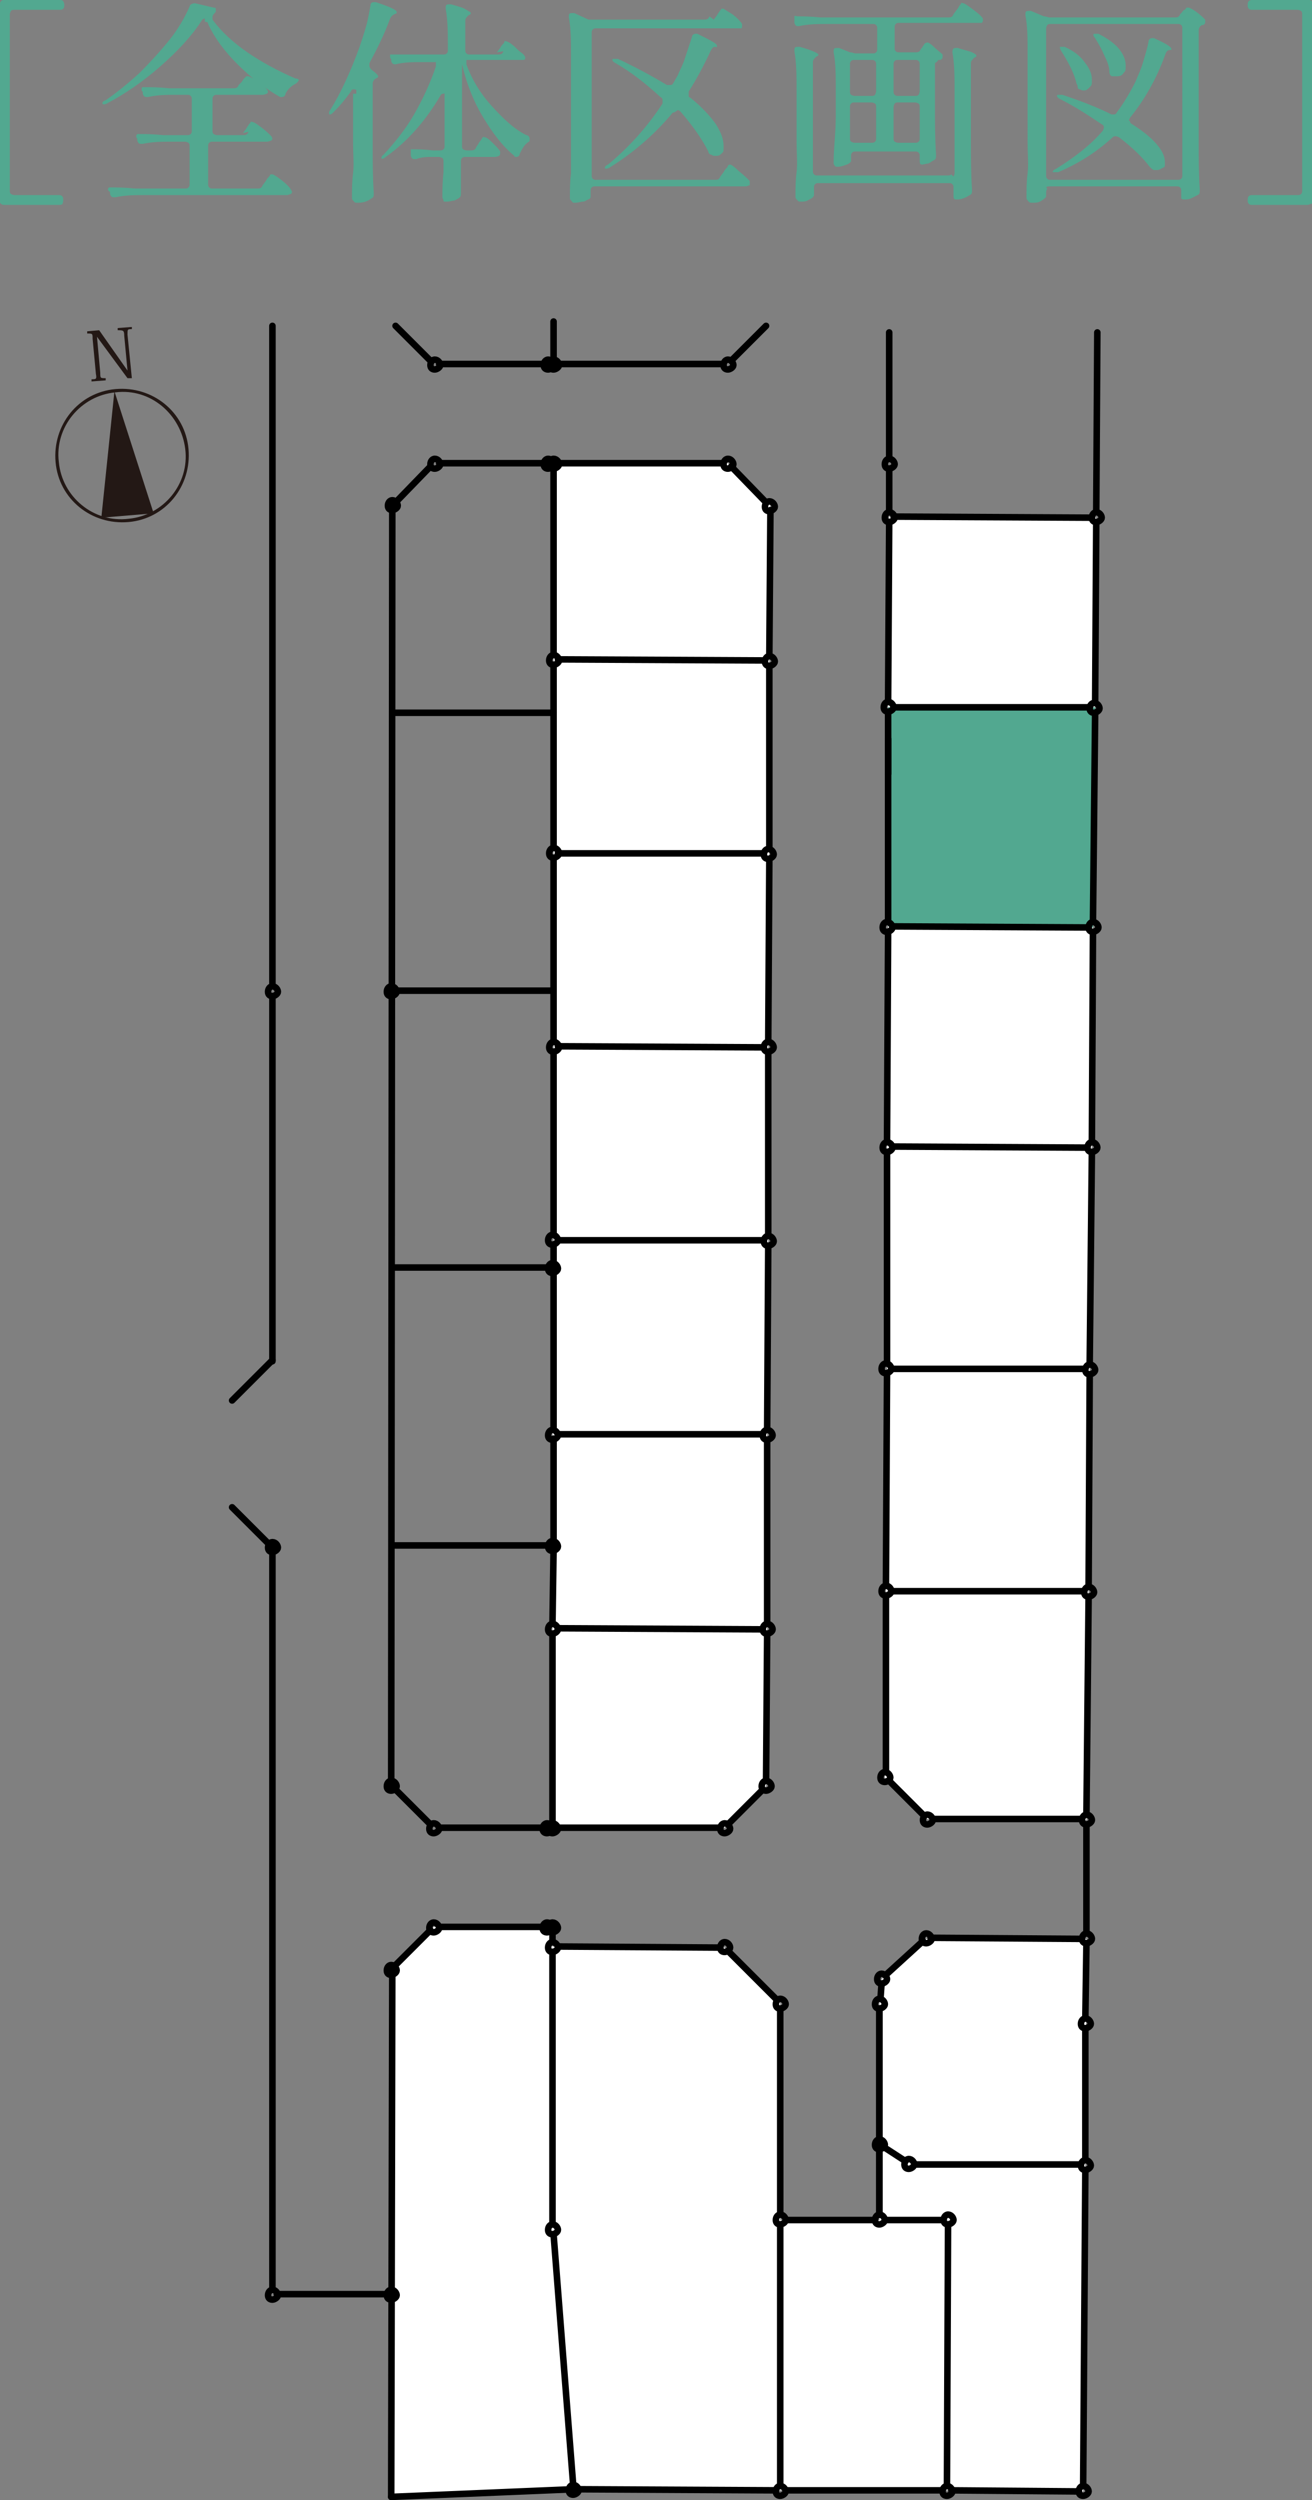 <?xml version="1.0" encoding="UTF-8"?>
<svg xmlns="http://www.w3.org/2000/svg" version="1.1" viewBox="0 0 120.4 229.4">
  <rect x="0" y="0" width="120.4" height="229.4" fill="#808080" stroke="none"/>
  <defs>
    <style>
      .cls-1 {
        fill: #231815;
      }

      .cls-2 {
        fill: #fff;
      }

      .cls-3 {
        fill: #52a890;
      }

      .cls-4 {
        fill: none;
        stroke: #000;
        stroke-linecap: round;
        stroke-linejoin: round;
        stroke-width: .6px;
      }
    </style>
  </defs>
  <!-- Generator: Adobe Illustrator 28.7.4, SVG Export Plug-In . SVG Version: 1.2.0 Build 166)  -->
  <g>
    <g id="_レイヤー_2">
      <g id="object">
        <path class="cls-3" d="M5.8,18.7c0,0-.2.1-.3.1H.4c-.1,0-.2,0-.3-.1C0,18.7,0,18.5,0,18.4V.4c0-.1,0-.2.1-.3C.2,0,.3,0,.4,0h5C5.6,0,5.7,0,5.8.1c0,0,.1.2.1.3h0c0,.2,0,.3-.1.4s-.2.1-.3.1H1.3c-.1,0-.2,0-.3.1,0,0-.1.2-.1.3v16.2c0,.1,0,.2.1.3,0,0,.2.1.3.1h4.1c.1,0,.2,0,.3.1s.1.2.1.3h0c0,.2,0,.3-.1.4Z"/>
        <path class="cls-3" d="M18.8,1.7c0,0-.2,0-.3.2-.9,1.4-2.2,2.8-3.8,4.2-1.6,1.4-3.2,2.5-4.9,3.4-.2.1-.4.1-.4,0h0c0-.1,0-.2.3-.3,1-.7,2-1.5,3.1-2.5,1-1,2-2.1,2.8-3.1s1.4-2.1,1.8-3c0-.2.3-.3.5-.3l1.7.4c.1,0,.2,0,.2.1s0,.1,0,.2,0,.1-.1.2c-.1.1-.2.2-.2.4s0,0,0,.2c.8,1.1,1.9,2.1,3.2,3,1.3.9,2.8,1.7,4.4,2.4.1,0,.2,0,.3.1s0,0,0,.1c0,0-.1.2-.3.3-.4.2-.7.5-.9.9,0,.2-.2.3-.3.3s-.1,0-.2,0c-1.4-.8-2.7-1.8-3.9-3-1.2-1.2-2.1-2.4-2.7-3.7,0-.2-.2-.2-.3-.2ZM22.3,12.2l.3-.4c0,0,.1-.2.2-.3,0-.1.2-.2.2-.3s.1,0,.2,0c.1,0,.4.2.8.5s.7.6.9.8c0,0,.1.2.1.2s0,.1-.1.2c-.1,0-.2.1-.4.1h-5c-.1,0-.2,0-.3.1s-.1.2-.1.3v3.5c0,.1,0,.2.1.3s.2.1.3.1h4.1c.2,0,.4,0,.5-.3l.3-.4c0,0,.1-.2.2-.3s.2-.2.2-.3c0,0,.1,0,.2,0,.1,0,.4.2.8.5s.8.7.9.9c0,0,.1.2.1.2s0,.1-.1.2c-.1,0-.2.1-.4.1h-13.1c-.8,0-1.7,0-2.6.2h-.1c-.2,0-.3,0-.4-.3v-.2c-.1,0-.2-.2-.2-.2s0-.1.1-.2c0,0,.2,0,.3,0,.4,0,1.1,0,2.1.1h4.6c.1,0,.2,0,.3-.1s.1-.2.1-.3v-3.5c0-.1,0-.2-.1-.3,0,0-.2-.1-.3-.1h-1.3c-.8,0-1.7,0-2.6.2h-.1c-.2,0-.3,0-.4-.3v-.2c-.1,0-.1-.2-.1-.2s0-.1.1-.2c0,0,.2,0,.3,0,.4,0,1.1,0,2.1.1h2.2c.1,0,.2,0,.3-.1s.1-.2.1-.3v-2.9c0-.1,0-.2-.1-.3s-.2-.1-.3-.1h-1.1c-.8,0-1.6,0-2.5.2h-.1c-.2,0-.3,0-.4-.3v-.2c-.1,0-.1-.1-.1-.2s0-.2.1-.2c0,0,.2,0,.3,0,.5,0,1.2,0,2.1.1h5.9c.2,0,.4,0,.5-.3l.3-.3c0,0,.1-.2.2-.3s.2-.2.2-.2.1,0,.2,0c.1,0,.4.2.8.4.4.3.7.6.9.8,0,0,.1.2.1.2s0,.1-.1.2c-.1,0-.2.1-.4.1h-4.2c-.1,0-.2,0-.3.1s-.1.2-.1.3v2.9c0,.1,0,.2.1.3,0,0,.2.1.3.1h2.4c.2,0,.4,0,.5-.3Z"/>
        <path class="cls-3" d="M32.7,8.6c0-.1,0-.2,0-.3,0,0,0-.1-.2-.1s-.2,0-.3.2c-.5.7-1,1.3-1.6,1.9-.1.1-.2.2-.3.2s-.1,0-.1-.1,0-.2.1-.3c1-1.6,1.9-3.6,2.7-5.8.2-.6.4-1.2.6-1.9s.3-1.4.4-1.9c0-.2.1-.3.3-.3s0,0,.2,0c1.2.4,1.9.7,1.9.9s0,.1-.2.2h0c-.2.1-.3.2-.4.4-.5,1.4-1.2,2.8-1.9,4.1,0,.1,0,.2,0,.2,0,.1,0,.2.2.4.4.3.6.5.6.6s0,.1-.2.2c-.2.1-.3.3-.3.5v5.6c0,1.4,0,2.9.1,4.4h0c0,.3,0,.4-.2.5-.4.3-.8.4-1.2.4s-.3,0-.4-.1-.2-.2-.2-.3c0-.8,0-1.5.1-2.3s0-1.7,0-2.9c0,0,0-4.4,0-4.4ZM45.6,4.8l.3-.4c0,0,.1-.2.2-.3s.2-.2.2-.3.1,0,.2,0c0,0,.3.1.5.3.3.2.5.5.8.7s.4.4.4.5c0,.1,0,.2-.2.2,0,0-.2,0-.3,0h-4.6c-.1,0-.2,0-.3,0,0,0,0,.1,0,.2s0,0,0,.2c.5,1.4,1.3,2.7,2.3,3.8s2,2.1,3.2,2.7c.2,0,.3.2.3.3s0,.1,0,.2-.1.1-.2.2c-.3.2-.5.6-.7,1,0,.2-.2.3-.3.3s-.2,0-.2-.1c-1.1-.9-2-2.1-2.9-3.6s-1.5-3.1-1.9-4.8c0,0,0-.2,0-.2,0,0,0-.1,0-.1h0v7.8c0,.1,0,.2.1.3,0,0,.2.1.3.1h.4c.2,0,.4,0,.5-.3l.2-.3c0,0,.1-.2.2-.3s.1-.2.2-.3.1,0,.2,0c.1,0,.3.1.7.5.3.3.6.6.7.8,0,0,0,.2,0,.2s0,.1-.1.2c0,0-.2.1-.4.1h-2.7c-.1,0-.2,0-.3.1s-.1.2-.1.3v1.7c0,.3,0,.6,0,1.1h0c0,.3,0,.4-.1.5-.1.1-.3.2-.5.3-.2,0-.4.1-.7.1s-.3,0-.3-.1-.1-.2-.1-.3c0-.6,0-1.4.1-2.3v-1c0-.1,0-.2-.1-.3,0,0-.2-.1-.3-.1h-.6c-.5,0-1,0-1.5.2h-.1c-.2,0-.3,0-.4-.3h0c0-.2,0-.3,0-.4s0-.1,0-.2c0,0,.2,0,.3,0,.4,0,.9,0,1.7.1h.7c.1,0,.2,0,.3-.1s.1-.2.1-.3v-4.5c0-.1,0-.2,0-.3s0,0-.1,0c-.1,0-.2,0-.3.2-1.3,2.2-2.9,4.1-5,5.6-.2.2-.4.2-.4.1,0,0,0,0,0,0,0,0,0-.2.2-.3,1-1.1,2-2.3,2.8-3.7.8-1.4,1.5-2.9,2-4.4,0,0,0-.1,0-.2,0,0,0-.2,0-.2,0,0-.2,0-.3,0h-1c-.8,0-1.6,0-2.4.2h0c-.2,0-.3,0-.4-.3v-.2c-.1,0-.1-.2-.1-.2s0-.2,0-.2.2,0,.3,0c.5,0,1.2,0,2.1,0h2.5c.1,0,.2,0,.3-.1s.1-.2.1-.3v-.2c0-1.3,0-2.5-.2-3.6h0c0-.3,0-.4.3-.4s.1,0,.2,0c.7.2,1.1.3,1.4.5s.4.2.4.3,0,.1-.2.2h0c-.2.2-.3.3-.3.5v2.7c0,.1,0,.2.1.3s.2.1.3.1h2.6c.2,0,.4,0,.5-.3Z"/>
        <path class="cls-3" d="M65.5,1.8l.3-.4c0,0,.1-.2.2-.3,0-.1.2-.2.2-.3,0,0,.1,0,.2,0,0,0,.3.2.8.5.4.3.7.6.9.9,0,0,0,.2,0,.2s0,.2-.1.2c-.1,0-.2,0-.4,0h-12.9c-.1,0-.2,0-.3.1s-.1.2-.1.3v13.1c0,.1,0,.2.1.3s.2.1.3.1h10.9c.2,0,.4,0,.5-.3l.3-.4c0,0,.1-.2.2-.3s.2-.2.2-.3c0,0,.1-.1.2-.1.1,0,.4.2.8.6.5.4.8.7,1,.9,0,0,0,.2,0,.2s0,.1,0,.2c-.1,0-.2.1-.4.1h-13.8c-.1,0-.2,0-.3.1s-.1.2-.1.3v.6s0,.1-.2.2c-.1,0-.3.2-.5.2s-.4.1-.7.1-.2,0-.3-.1-.2-.2-.2-.3c0-.8,0-1.5.1-2.3,0-.7,0-1.7,0-2.9v-7.9c0-1.3,0-2.5-.2-3.5h0c0-.3,0-.4.3-.4s.2,0,.2,0l1.3.6c.2,0,.3,0,.5,0h10.1c.2,0,.4,0,.5-.3ZM61.9,10.3c0,0-.2,0-.3.2-1.7,2-3.6,3.6-5.7,4.9-.2.1-.4.1-.4,0,0,0,0,0,0,0,0,0,0-.2.3-.3,1.8-1.5,3.5-3.3,5-5.6,0-.1,0-.2,0-.3,0-.1,0-.2-.2-.3-1.3-1.2-2.7-2.3-4.1-3.1-.2-.1-.3-.2-.3-.3s0-.1.2-.1.2,0,.3,0c1.5.7,3,1.5,4.5,2.4,0,0,.2,0,.3,0,.1,0,.2,0,.3-.2l.4-.7c.2-.5.5-1,.7-1.7.2-.6.4-1.2.6-1.8,0-.2.2-.3.3-.3s.2,0,.2,0c1.2.6,1.8.9,1.8,1.1s0,.1-.2.1h0c-.2,0-.3.2-.4.4-.6,1.3-1.3,2.6-2,3.7,0,0,0,.1,0,.3s0,.2.2.3c1.1.9,1.8,1.7,2.3,2.4.5.8.7,1.4.7,2s0,.5-.2.7-.3.2-.5.2-.3,0-.4-.1c-.2,0-.3-.2-.3-.3-.5-1-1.3-2.2-2.5-3.6-.1-.1-.2-.2-.3-.2Z"/>
        <path class="cls-3" d="M84.4,4.6l.2-.2c0,0,.1-.2.2-.3,0-.1.2-.2.3-.2s.3.1.6.4.6.5.8.7c0,0,0,.1,0,.2s0,.2-.2.3h-.2c-.1.2-.2.2-.3.3,0,0,0,.2,0,.3v3.7c0,1.4,0,2.9.1,4.4h0c0,.3,0,.4-.2.5-.2.1-.3.2-.5.3-.2,0-.4.1-.6.1h0c-.2,0-.2-.2-.2-.4,0-.1,0-.2,0-.2v-.2s0,0,0,0c0-.1,0-.2-.1-.3s-.2-.1-.3-.1h-5.5c-.1,0-.2,0-.3.1s-.1.2-.1.3v.5c0,0-.1.2-.4.3s-.5.2-.8.2-.2,0-.3-.1-.1-.2-.1-.3c0-1.3.2-2.7.2-4.3v-2.3c0-1.3,0-2.5-.2-3.5h0c0-.3,0-.4.3-.4s.2,0,.2,0l1,.4c.2,0,.4.1.5.1h1.6c.1,0,.2,0,.3-.1s.1-.2.1-.3v-1.9c0-.1,0-.2-.1-.3s-.2-.1-.3-.1h-4.2c-.8,0-1.7,0-2.6.2h0c-.2,0-.3,0-.4-.3h0c0-.2,0-.3,0-.4s0-.1,0-.2.2,0,.3,0c.4,0,1.1,0,2.1.1h11.7c.2,0,.4,0,.5-.3l.3-.4c0,0,.1-.1.2-.3s.2-.2.2-.3.1,0,.2,0c.1,0,.4.2.8.5s.8.6,1,.9c0,0,0,.2,0,.2s0,.1-.1.2c-.1,0-.2,0-.4,0h-7.2c-.1,0-.2,0-.3.1s-.1.2-.1.3v1.9c0,.1,0,.2.1.3s.2.1.3.1h1.5c.2,0,.4,0,.5-.3ZM87.5,16.2c0,0,.1-.2.1-.3v-7.5c0-1.3,0-2.5-.2-3.6h0c0-.3.1-.4.3-.4s.1,0,.2,0c.6.2,1.1.3,1.3.4.2.1.4.2.4.3s0,.1-.2.2h0c-.2.2-.3.3-.3.5v7.2c0,1.4,0,2.9.1,4.4h0c0,.3,0,.4-.2.5-.2.1-.3.2-.6.3s-.4.1-.6.1,0,0-.1,0c-.2,0-.2-.2-.2-.4,0-.1,0-.2,0-.2v-.4s0-.1,0-.1c0-.1,0-.2-.1-.3s-.2-.1-.3-.1h-12c-.1,0-.2,0-.3.1s-.1.2-.1.3c0,.1,0,.2,0,.4v.2c0,.1,0,.2-.1.3-.1.1-.3.2-.5.3s-.4.1-.6.1-.2,0-.3-.1-.2-.2-.2-.3c0-.8,0-1.5.1-2.3s0-1.7,0-2.9v-4.6c0-1.3,0-2.5-.2-3.6h0c0-.3,0-.4.3-.4s0,0,.2,0c1.1.3,1.7.6,1.7.7s0,.1-.2.2h0c-.2.2-.3.3-.3.5v10c0,.1,0,.2.1.3s.2.1.3.1h12c.1,0,.2,0,.3-.1ZM80.3,8.7c0,0,.1-.2.1-.3v-2.5c0-.1,0-.2-.1-.3s-.2-.1-.3-.1h-1.6c-.1,0-.2,0-.3.1s-.1.2-.1.3v2.5c0,.1,0,.2.1.3,0,0,.2.1.3.1h1.6c.1,0,.2,0,.3-.1ZM80.3,9.5c0,0-.2-.1-.3-.1h-1.6c-.1,0-.2,0-.3.1s-.1.2-.1.3v2.9c0,.1,0,.2.1.3,0,0,.2.1.3.1h1.6c.1,0,.2,0,.3-.1s.1-.2.1-.3v-2.9c0-.1,0-.2-.1-.3ZM84.3,8.7c0,0,.1-.2.1-.3v-2.5c0-.1,0-.2-.1-.3s-.2-.1-.3-.1h-1.6c-.1,0-.2,0-.3.1s-.1.2-.1.3v2.5c0,.1,0,.2.1.3s.2.1.3.1h1.6c.1,0,.2,0,.3-.1ZM82.1,9.5c0,0-.1.2-.1.3v2.9c0,.1,0,.2.1.3,0,0,.2.1.3.1h1.6c.1,0,.2,0,.3-.1s.1-.2.1-.3v-2.9c0-.1,0-.2-.1-.3,0,0-.2-.1-.3-.1h-1.6c-.1,0-.2,0-.3.1Z"/>
        <path class="cls-3" d="M96.1,17.3c0,0-.1.2-.1.3v.4c0,.1-.1.2-.4.4s-.5.2-.8.2-.3,0-.4-.1c0,0-.2-.2-.2-.3,0-.8,0-1.5.1-2.3s0-1.7,0-2.9V4.9c0-1.3,0-2.5-.2-3.5h0c0-.3,0-.4.3-.4s.2,0,.2,0l1.2.5c.2,0,.4.1.5.1h11.5c.2,0,.4,0,.5-.3l.2-.2s0-.1.2-.2.1-.2.2-.2.1,0,.2,0c0,0,.3.1.7.4s.6.5.8.7c0,0,0,.1,0,.2s0,.2-.2.3c0,0,0,0-.1,0s0,0,0,0c-.2.1-.3.3-.3.5v10.2c0,1.4,0,2.9.1,4.4h0c0,.3,0,.4-.2.5-.2.1-.4.2-.6.3s-.4.1-.6.1-.2,0-.3-.1c0,0,0-.1,0-.2s0-.1,0-.3v-.2s0,0,0,0c0-.1,0-.2-.1-.3s-.2-.1-.3-.1h-11.7c-.1,0-.2,0-.3.1h0ZM96.1,2.3c0,0-.1.2-.1.3v13.5c0,.1,0,.2.1.3s.2.1.3.1h11.7c.1,0,.2,0,.3-.1s.1-.2.1-.3V2.6c0-.1,0-.2-.1-.3s-.2-.1-.3-.1h-11.7c-.1,0-.2,0-.3.1ZM103.7,11.1c0,.1,0,.2.2.3,1.1.7,1.8,1.3,2.3,1.9.5.6.7,1.1.7,1.6s0,.4-.2.5-.3.2-.5.2-.2,0-.3,0c-.1,0-.3-.2-.4-.3-.6-.8-1.5-1.7-2.8-2.7,0,0-.2-.1-.3-.1s-.2,0-.3.1c-1.4,1.3-3.1,2.4-5,3.2-.1,0-.2,0-.3,0s-.1,0-.2,0c0,0,0,0,0,0,0,0,0-.2.3-.3,1.6-1,3.1-2.1,4.3-3.5,0,0,.1-.2.1-.3s0-.2-.2-.3c-1.2-.8-2.4-1.6-3.8-2.3-.2-.1-.3-.2-.3-.3s0-.1.2-.1.2,0,.3,0c1.8.6,3.3,1.2,4.5,1.8,0,0,.2,0,.2,0,.1,0,.2,0,.3-.2.6-.8,1.2-1.8,1.7-2.8.2-.5.5-1.1.7-1.8s.4-1.3.5-1.9c0-.2.2-.3.3-.3s.2,0,.2,0c1.1.5,1.6.8,1.6,1s0,0-.2.1h0c-.2,0-.3.2-.4.5-.8,2.2-1.9,4.1-3.2,5.7,0,0-.1.2-.1.3ZM97.4,4.3s0,0,0,0,.2,0,.3,0c.9.4,1.5.9,1.9,1.5.4.5.6,1,.6,1.5s0,.5-.2.7-.3.3-.5.3-.2,0-.4-.1c0,0-.2,0-.2-.2,0,0,0-.2-.1-.3-.2-.9-.7-1.9-1.4-3-.1-.2-.2-.4-.1-.4ZM100.5,3.1s0,0,0,0,.2,0,.3,0c.8.4,1.5.9,1.9,1.4.4.5.6,1,.6,1.5s0,.5-.2.7c-.1.2-.3.3-.6.3s-.2,0-.4,0c-.2,0-.3-.2-.3-.5,0-.4-.2-.9-.5-1.5-.2-.5-.5-1-.8-1.5-.2-.2-.2-.4-.1-.4Z"/>
        <path class="cls-3" d="M120.3,18.7c0,0-.2.1-.3.1h-5.1c-.1,0-.2,0-.3-.1s-.1-.2-.1-.3h0c0-.2,0-.3.1-.4s.2-.1.3-.1h4.2c.1,0,.2,0,.3-.1s.1-.2.1-.3V1.3c0-.1,0-.2-.1-.3,0,0-.2-.1-.3-.1h-4.2c-.1,0-.2,0-.3-.1s-.1-.2-.1-.3h0c0-.2,0-.3.1-.4C114.7,0,114.8,0,115,0h5.1c.1,0,.2,0,.3.1,0,0,.1.2.1.3v18c0,.1,0,.2-.1.3Z"/>
        <polygon class="cls-2" points="81.6 47.4 100.6 47.5 100.5 64.9 81.5 64.9 81.6 47.4"/>
        <polygon class="cls-3" points="81.5 64.9 100.5 64.9 100.3 85.1 81.5 85 81.5 64.9"/>
        <polygon class="cls-2" points="81.5 85 100.3 85.1 100.2 105.3 81.4 105.2 81.5 85"/>
        <polygon class="cls-2" points="81.4 105.2 100.2 105.3 100 125.6 81.4 125.6 81.4 105.2"/>
        <polygon class="cls-2" points="81.4 125.6 100 125.6 99.9 146 81.3 146 81.4 125.6"/>
        <polygon class="cls-2" points="81.3 146 99.9 146 99.7 167 85.1 166.9 81.2 163.1 81.3 146"/>
        <polygon class="cls-2" points="80.7 203.7 87 203.7 86.9 228.5 71.6 228.5 71.6 203.7 80.7 203.7"/>
        <polygon class="cls-2" points="85 177.9 99.7 177.9 99.6 198.6 83.4 198.6 80.7 196.8 80.7 183.8 80.9 181.6 85 177.9"/>
        <polygon class="cls-2" points="83.4 198.6 99.6 198.6 99.4 228.6 86.9 228.5 87 203.7 80.7 203.7 80.7 196.8 83.4 198.6"/>
        <polygon class="cls-2" points="50.8 60.6 70.6 60.6 70.6 78.3 50.8 78.3 50.8 60.6"/>
        <polygon class="cls-2" points="50.8 42.5 66.8 42.5 70.7 46.4 70.6 60.6 50.8 60.6 50.8 42.5"/>
        <polygon class="cls-2" points="50.8 78.3 70.6 78.3 70.5 96.1 50.8 96 50.8 78.3"/>
        <polygon class="cls-2" points="50.8 96 70.5 96.1 70.5 113.8 50.8 113.8 50.8 96"/>
        <polygon class="cls-2" points="50.8 113.8 70.5 113.8 70.4 131.6 50.7 131.6 50.8 113.8"/>
        <polygon class="cls-2" points="50.7 131.6 70.4 131.6 70.4 149.5 50.7 149.4 50.7 131.6"/>
        <polygon class="cls-2" points="50.7 149.4 70.4 149.5 70.3 163.9 66.5 167.7 50.7 167.7 50.7 149.4"/>
        <polygon class="cls-2" points="36 180.7 39.8 176.8 50.7 176.9 50.7 178.6 66.5 178.7 71.6 183.8 71.6 228.5 52.6 228.4 35.9 229.1 36 180.7"/>
        <line class="cls-4" x1="50.8" y1="90.9" x2="36" y2="90.9"/>
        <line class="cls-4" x1="50.8" y1="141.8" x2="36" y2="141.8"/>
        <line class="cls-4" x1="52.6" y1="228.4" x2="35.9" y2="229.1"/>
        <line class="cls-4" x1="36" y1="46.4" x2="35.9" y2="163.8"/>
        <line class="cls-4" x1="35.9" y1="229.1" x2="36" y2="180.7"/>
        <line class="cls-4" x1="81.5" y1="71" x2="81.5" y2="67.8"/>
        <line class="cls-4" x1="36.3" y1="46.1" x2="39.5" y2="42.8"/>
        <line class="cls-4" x1="39.5" y1="33.1" x2="36.3" y2="29.9"/>
        <line class="cls-4" x1="49.9" y1="42.5" x2="40.3" y2="42.5"/>
        <line class="cls-4" x1="49.9" y1="33.4" x2="40.3" y2="33.4"/>
        <line class="cls-4" x1="35.5" y1="210.5" x2="25.4" y2="210.5"/>
        <line class="cls-4" x1="25" y1="124.9" x2="25" y2="91.4"/>
        <line class="cls-4" x1="25" y1="210.1" x2="25" y2="141.9"/>
        <line class="cls-4" x1="25" y1="90.4" x2="25" y2="29.9"/>
        <line class="cls-4" x1="49.8" y1="176.8" x2="40.3" y2="176.8"/>
        <line class="cls-4" x1="39.5" y1="177.1" x2="36.2" y2="180.4"/>
        <line class="cls-4" x1="36.3" y1="164.2" x2="39.5" y2="167.4"/>
        <line class="cls-4" x1="40.3" y1="167.7" x2="49.8" y2="167.7"/>
        <path class="cls-4" d="M39.9,33c-.2,0-.4.2-.4.5s.2.4.4.4.5-.2.5-.4-.2-.5-.5-.5"/>
        <path class="cls-4" d="M39.9,42.1c-.2,0-.4.2-.4.5s.2.4.4.4.5-.2.5-.4-.2-.5-.5-.5"/>
        <path class="cls-4" d="M39.8,167.3c-.2,0-.4.2-.4.5s.2.4.4.4.5-.2.5-.4-.2-.5-.5-.5"/>
        <path class="cls-4" d="M35.9,163.4c-.2,0-.4.2-.4.5s.2.4.4.4.5-.2.5-.4-.2-.5-.5-.5"/>
        <path class="cls-4" d="M39.8,176.4c-.2,0-.4.2-.4.5s.2.4.4.4.5-.2.5-.4-.2-.5-.5-.5"/>
        <path class="cls-4" d="M35.9,180.3c-.2,0-.4.2-.4.5s.2.4.4.4.5-.2.5-.4-.2-.5-.5-.5"/>
        <path class="cls-4" d="M35.9,210.1c-.2,0-.4.2-.4.5s.2.4.4.4.5-.2.5-.4-.2-.5-.5-.5"/>
        <path class="cls-4" d="M25,210.1c-.2,0-.4.2-.4.5s.2.4.4.4.5-.2.5-.4-.2-.5-.5-.5"/>
        <path class="cls-4" d="M25,141.5c-.2,0-.4.2-.4.5s.2.4.4.4.5-.2.5-.4-.2-.5-.5-.5"/>
        <path class="cls-4" d="M35.9,90.5c-.2,0-.4.2-.4.5s.2.4.4.4.5-.2.5-.4-.2-.5-.5-.5"/>
        <path class="cls-4" d="M36,45.9c-.2,0-.4.2-.4.5s.2.4.4.4.5-.2.5-.4-.2-.5-.5-.5"/>
        <path class="cls-4" d="M25,90.5c-.2,0-.4.2-.4.5s.2.4.4.4.5-.2.5-.4-.2-.5-.5-.5"/>
        <path class="cls-4" d="M70.6,60.2c-.2,0-.4.2-.4.5s.2.4.4.4.5-.2.5-.4-.2-.5-.5-.5"/>
        <path class="cls-4" d="M50.8,60.1c-.2,0-.4.2-.4.5s.2.4.4.4.5-.2.5-.4-.2-.5-.5-.5"/>
        <path class="cls-4" d="M70.5,77.9c-.2,0-.4.2-.4.5s.2.4.4.4.5-.2.5-.4-.2-.5-.5-.5"/>
        <path class="cls-4" d="M50.8,77.8c-.2,0-.4.2-.4.5s.2.4.4.4.5-.2.5-.4-.2-.5-.5-.5"/>
        <path class="cls-4" d="M70.5,95.6c-.2,0-.4.2-.4.5s.2.4.4.4.5-.2.5-.4-.2-.5-.5-.5"/>
        <path class="cls-4" d="M50.8,95.6c-.2,0-.4.2-.4.5s.2.4.4.4.5-.2.5-.4-.2-.5-.5-.5"/>
        <path class="cls-4" d="M70.5,113.4c-.2,0-.4.2-.4.5s.2.4.4.4.5-.2.5-.4-.2-.5-.5-.5"/>
        <path class="cls-4" d="M50.7,113.3c-.2,0-.4.2-.4.5s.2.4.4.4.5-.2.5-.4-.2-.5-.5-.5"/>
        <path class="cls-4" d="M50.7,115.9c-.2,0-.4.2-.4.5s.2.4.4.4.5-.2.5-.4-.2-.5-.5-.5"/>
        <path class="cls-4" d="M70.4,131.2c-.2,0-.4.2-.4.5s.2.4.4.4.5-.2.5-.4-.2-.5-.5-.5"/>
        <path class="cls-4" d="M50.7,131.2c-.2,0-.4.2-.4.5s.2.4.4.4.5-.2.5-.4-.2-.5-.5-.5"/>
        <path class="cls-4" d="M50.7,141.4c-.2,0-.4.2-.4.5s.2.4.4.4.5-.2.5-.4-.2-.5-.5-.5"/>
        <path class="cls-4" d="M50.7,149c-.2,0-.4.2-.4.5s.2.4.4.4.5-.2.5-.4-.2-.5-.5-.5"/>
        <path class="cls-4" d="M70.4,149c-.2,0-.4.2-.4.5s.2.4.4.4.5-.2.5-.4-.2-.5-.5-.5"/>
        <path class="cls-4" d="M99.4,228.1c-.2,0-.4.2-.4.5s.2.4.4.4.5-.2.5-.4-.2-.5-.5-.5"/>
        <path class="cls-4" d="M87,203.2c-.2,0-.4.2-.4.5s.2.4.4.4.5-.2.5-.4-.2-.5-.5-.5"/>
        <path class="cls-4" d="M86.9,228.1c-.2,0-.4.2-.4.5s.2.4.4.4.5-.2.5-.4-.2-.5-.5-.5"/>
        <path class="cls-4" d="M50.7,204.1c-.2,0-.4.2-.4.5s.2.4.4.4.5-.2.5-.4-.2-.5-.5-.5"/>
        <path class="cls-4" d="M52.6,228c-.2,0-.4.2-.4.5s.2.4.4.4.5-.2.5-.4-.2-.5-.5-.5"/>
        <path class="cls-4" d="M71.6,228.1c-.2,0-.4.2-.4.5s.2.4.4.4.5-.2.5-.4-.2-.5-.5-.5"/>
        <path class="cls-4" d="M70.3,163.4c-.2,0-.4.2-.4.5s.2.4.4.4.5-.2.5-.4-.2-.5-.5-.5"/>
        <path class="cls-4" d="M66.5,167.3c-.2,0-.4.2-.4.5s.2.4.4.4.5-.2.5-.4-.2-.5-.5-.5"/>
        <path class="cls-4" d="M50.7,178.2c-.2,0-.4.2-.4.5s.2.4.4.4.5-.2.5-.4-.2-.5-.5-.5"/>
        <path class="cls-4" d="M81.6,42.1c-.2,0-.4.2-.4.5s.2.4.4.4.5-.2.5-.4-.2-.5-.5-.5"/>
        <path class="cls-4" d="M66.8,33c-.2,0-.4.2-.4.5s.2.4.4.4.5-.2.5-.4-.2-.5-.5-.5"/>
        <path class="cls-4" d="M66.8,42.1c-.2,0-.4.2-.4.5s.2.4.4.4.5-.2.5-.4-.2-.5-.5-.5"/>
        <path class="cls-4" d="M70.6,46c-.2,0-.4.2-.4.5s.2.4.4.4.5-.2.5-.4-.2-.5-.5-.5"/>
        <path class="cls-4" d="M66.5,178.2c-.2,0-.4.2-.4.5s.2.4.4.4.5-.2.5-.4-.2-.5-.5-.5"/>
        <path class="cls-4" d="M71.6,183.4c-.2,0-.4.2-.4.5s.2.4.4.4.5-.2.5-.4-.2-.5-.5-.5"/>
        <path class="cls-4" d="M71.6,203.2c-.2,0-.4.2-.4.5s.2.4.4.4.5-.2.5-.4-.2-.5-.5-.5"/>
        <path class="cls-4" d="M80.7,203.2c-.2,0-.4.2-.4.5s.2.4.4.4.5-.2.5-.4-.2-.5-.5-.5"/>
        <path class="cls-4" d="M100.6,47c-.2,0-.4.2-.4.5s.2.4.4.4.5-.2.5-.4-.2-.5-.5-.5"/>
        <path class="cls-4" d="M81.6,47c-.2,0-.4.2-.4.5s.2.4.4.4.5-.2.5-.4-.2-.5-.5-.5"/>
        <path class="cls-4" d="M100.4,64.5c-.2,0-.4.2-.4.5s.2.4.4.4.5-.2.5-.4-.2-.5-.5-.5"/>
        <path class="cls-4" d="M81.5,64.4c-.2,0-.4.2-.4.5s.2.4.4.4.5-.2.5-.4-.2-.5-.5-.5"/>
        <path class="cls-4" d="M100.3,84.6c-.2,0-.4.2-.4.5s.2.4.4.4.5-.2.5-.4-.2-.5-.5-.5"/>
        <path class="cls-4" d="M81.4,84.6c-.2,0-.4.2-.4.5s.2.4.4.4.5-.2.5-.4-.2-.5-.5-.5"/>
        <path class="cls-4" d="M100.2,104.8c-.2,0-.4.2-.4.5s.2.4.4.4.5-.2.5-.4-.2-.5-.5-.5"/>
        <path class="cls-4" d="M81.4,104.8c-.2,0-.4.2-.4.5s.2.4.4.4.5-.2.5-.4-.2-.5-.5-.5"/>
        <path class="cls-4" d="M100,125.2c-.2,0-.4.2-.4.5s.2.4.4.4.5-.2.5-.4-.2-.5-.5-.5"/>
        <path class="cls-4" d="M81.3,125.1c-.2,0-.4.2-.4.5s.2.4.4.4.5-.2.5-.4-.2-.5-.5-.5"/>
        <path class="cls-4" d="M99.9,145.6c-.2,0-.4.2-.4.5s.2.4.4.4.5-.2.5-.4-.2-.5-.5-.5"/>
        <path class="cls-4" d="M81.3,145.5c-.2,0-.4.2-.4.5s.2.4.4.4.5-.2.5-.4-.2-.5-.5-.5"/>
        <path class="cls-4" d="M80.7,183.4c-.2,0-.4.2-.4.5s.2.4.4.4.5-.2.5-.4-.2-.5-.5-.5"/>
        <path class="cls-4" d="M80.7,196.3c-.2,0-.4.2-.4.5s.2.4.4.4.5-.2.5-.4-.2-.5-.5-.5"/>
        <path class="cls-4" d="M83.4,198.1c-.2,0-.4.2-.4.5s.2.4.4.4.5-.2.5-.4-.2-.5-.5-.5"/>
        <path class="cls-4" d="M99.6,198.2c-.2,0-.4.2-.4.5s.2.4.4.4.5-.2.5-.4-.2-.5-.5-.5"/>
        <path class="cls-4" d="M99.6,185.2c-.2,0-.4.2-.4.5s.2.4.4.4.5-.2.5-.4-.2-.5-.5-.5"/>
        <path class="cls-4" d="M81.2,162.6c-.2,0-.4.2-.4.5s.2.4.4.4.5-.2.5-.4-.2-.5-.5-.5"/>
        <path class="cls-4" d="M80.9,181.1c-.2,0-.4.2-.4.5s.2.4.4.4.5-.2.5-.4-.2-.5-.5-.5"/>
        <path class="cls-4" d="M85,177.4c-.2,0-.4.2-.4.5s.2.4.4.4.5-.2.5-.4-.2-.5-.5-.5"/>
        <path class="cls-4" d="M99.7,177.4c-.2,0-.4.2-.4.5s.2.4.4.4.5-.2.5-.4-.2-.5-.5-.5"/>
        <path class="cls-4" d="M99.7,166.5c-.2,0-.4.2-.4.5s.2.4.4.4.5-.2.5-.4-.2-.5-.5-.5"/>
        <path class="cls-4" d="M85.1,166.5c-.2,0-.4.2-.4.5s.2.4.4.4.5-.2.5-.4-.2-.5-.5-.5"/>
        <path class="cls-4" d="M50.8,42.1c-.2,0-.4.2-.4.5s.2.4.4.4.5-.2.5-.4-.2-.5-.5-.5"/>
        <path class="cls-4" d="M50.8,33c-.2,0-.4.2-.4.5s.2.4.4.4.5-.2.5-.4-.2-.5-.5-.5"/>
        <path class="cls-4" d="M50.3,33c-.2,0-.4.2-.4.5s.2.4.4.4.5-.2.5-.4-.2-.5-.5-.5"/>
        <path class="cls-4" d="M50.3,42.1c-.2,0-.4.2-.4.5s.2.4.4.4.5-.2.5-.4-.2-.5-.5-.5"/>
        <path class="cls-4" d="M50.7,176.4c-.2,0-.4.2-.4.5s.2.4.4.4.5-.2.5-.4-.2-.5-.5-.5"/>
        <path class="cls-4" d="M50.7,167.3c-.2,0-.4.2-.4.5s.2.4.4.4.5-.2.5-.4-.2-.5-.5-.5"/>
        <path class="cls-4" d="M50.2,167.3c-.2,0-.4.2-.4.5s.2.4.4.4.5-.2.5-.4-.2-.5-.5-.5"/>
        <path class="cls-4" d="M50.2,176.4c-.2,0-.4.2-.4.5s.2.4.4.4.5-.2.5-.4-.2-.5-.5-.5"/>
        <line class="cls-4" x1="50.8" y1="29.5" x2="50.8" y2="32.9"/>
        <line class="cls-4" x1="70.6" y1="60.2" x2="70.7" y2="46.8"/>
        <line class="cls-4" x1="50.8" y1="43" x2="50.8" y2="60.1"/>
        <line class="cls-4" x1="70.6" y1="77.9" x2="70.6" y2="61.1"/>
        <line class="cls-4" x1="70.2" y1="60.6" x2="51.2" y2="60.5"/>
        <line class="cls-4" x1="50.8" y1="61" x2="50.8" y2="77.8"/>
        <line class="cls-4" x1="70.5" y1="95.6" x2="70.6" y2="78.8"/>
        <line class="cls-4" x1="70.1" y1="78.3" x2="51.2" y2="78.3"/>
        <line class="cls-4" x1="50.8" y1="78.7" x2="50.8" y2="95.6"/>
        <line class="cls-4" x1="70.5" y1="113.4" x2="70.5" y2="96.5"/>
        <line class="cls-4" x1="70.1" y1="96.1" x2="51.2" y2="96"/>
        <line class="cls-4" x1="50.8" y1="96.5" x2="50.8" y2="113.3"/>
        <line class="cls-4" x1="70.4" y1="131.2" x2="70.5" y2="114.3"/>
        <line class="cls-4" x1="70" y1="113.8" x2="51.2" y2="113.8"/>
        <line class="cls-4" x1="50.8" y1="114.2" x2="50.8" y2="115.9"/>
        <line class="cls-4" x1="50.8" y1="116.8" x2="50.8" y2="131.1"/>
        <line class="cls-4" x1="70.4" y1="149" x2="70.4" y2="132.1"/>
        <line class="cls-4" x1="70" y1="131.6" x2="51.2" y2="131.6"/>
        <line class="cls-4" x1="50.8" y1="132" x2="50.8" y2="141.3"/>
        <line class="cls-4" x1="50.8" y1="142.2" x2="50.7" y2="149"/>
        <line class="cls-4" x1="50.7" y1="149.9" x2="50.7" y2="167.3"/>
        <line class="cls-4" x1="70.3" y1="163.4" x2="70.4" y2="149.9"/>
        <line class="cls-4" x1="69.9" y1="149.5" x2="51.2" y2="149.4"/>
        <line class="cls-4" x1="100.6" y1="47" x2="100.7" y2="30.5"/>
        <line class="cls-4" x1="81.6" y1="30.5" x2="81.6" y2="42.1"/>
        <line class="cls-4" x1="81.6" y1="43" x2="81.6" y2="47"/>
        <line class="cls-4" x1="80.7" y1="197.2" x2="80.7" y2="203.2"/>
        <line class="cls-4" x1="87.3" y1="228.5" x2="99" y2="228.6"/>
        <line class="cls-4" x1="99.4" y1="228.1" x2="99.6" y2="199.1"/>
        <line class="cls-4" x1="86.5" y1="203.7" x2="81.2" y2="203.7"/>
        <line class="cls-4" x1="72.1" y1="228.5" x2="86.4" y2="228.5"/>
        <line class="cls-4" x1="86.9" y1="228.1" x2="87" y2="204.1"/>
        <line class="cls-4" x1="50.7" y1="179.1" x2="50.7" y2="204.1"/>
        <line class="cls-4" x1="50.8" y1="205" x2="52.6" y2="228"/>
        <line class="cls-4" x1="53.1" y1="228.4" x2="71.2" y2="228.5"/>
        <line class="cls-4" x1="71.6" y1="228" x2="71.6" y2="204.1"/>
        <line class="cls-4" x1="51.2" y1="178.6" x2="66" y2="178.7"/>
        <line class="cls-4" x1="70" y1="164.2" x2="66.8" y2="167.4"/>
        <line class="cls-4" x1="66" y1="167.7" x2="51.2" y2="167.7"/>
        <line class="cls-4" x1="50.7" y1="177.3" x2="50.7" y2="178.2"/>
        <line class="cls-4" x1="70.3" y1="29.9" x2="67.1" y2="33.1"/>
        <line class="cls-4" x1="66.3" y1="33.4" x2="51.3" y2="33.4"/>
        <line class="cls-4" x1="51.3" y1="42.5" x2="66.3" y2="42.5"/>
        <line class="cls-4" x1="67.1" y1="42.8" x2="70.3" y2="46.1"/>
        <line class="cls-4" x1="66.8" y1="179" x2="71.3" y2="183.5"/>
        <line class="cls-4" x1="71.6" y1="184.3" x2="71.6" y2="203.2"/>
        <line class="cls-4" x1="72.1" y1="203.7" x2="80.3" y2="203.7"/>
        <line class="cls-4" x1="80.7" y1="203.2" x2="80.7" y2="184.3"/>
        <line class="cls-4" x1="100.5" y1="64.5" x2="100.6" y2="47.9"/>
        <line class="cls-4" x1="100.1" y1="47.5" x2="82" y2="47.4"/>
        <line class="cls-4" x1="81.6" y1="47.9" x2="81.5" y2="64.4"/>
        <line class="cls-4" x1="100.3" y1="84.6" x2="100.5" y2="65.4"/>
        <line class="cls-4" x1="100" y1="64.9" x2="82" y2="64.9"/>
        <line class="cls-4" x1="81.5" y1="65.3" x2="81.5" y2="84.6"/>
        <line class="cls-4" x1="100.2" y1="104.8" x2="100.3" y2="85.5"/>
        <line class="cls-4" x1="99.9" y1="85.1" x2="81.9" y2="85"/>
        <line class="cls-4" x1="81.5" y1="85.5" x2="81.4" y2="104.8"/>
        <line class="cls-4" x1="100" y1="125.1" x2="100.2" y2="105.7"/>
        <line class="cls-4" x1="99.7" y1="105.3" x2="81.9" y2="105.2"/>
        <line class="cls-4" x1="81.4" y1="105.7" x2="81.4" y2="125.1"/>
        <line class="cls-4" x1="99.9" y1="145.6" x2="100" y2="126.1"/>
        <line class="cls-4" x1="99.6" y1="125.6" x2="81.8" y2="125.6"/>
        <line class="cls-4" x1="81.4" y1="126" x2="81.3" y2="145.5"/>
        <line class="cls-4" x1="99.4" y1="146" x2="81.8" y2="146"/>
        <line class="cls-4" x1="81.3" y1="146.4" x2="81.3" y2="162.6"/>
        <line class="cls-4" x1="99.7" y1="166.5" x2="99.9" y2="146.5"/>
        <line class="cls-4" x1="80.9" y1="182" x2="80.8" y2="183.4"/>
        <line class="cls-4" x1="80.7" y1="184.3" x2="80.7" y2="196.3"/>
        <line class="cls-4" x1="81.1" y1="197" x2="83.1" y2="198.3"/>
        <line class="cls-4" x1="83.9" y1="198.6" x2="99.1" y2="198.6"/>
        <line class="cls-4" x1="99.6" y1="198.2" x2="99.6" y2="186.1"/>
        <line class="cls-4" x1="99.6" y1="185.2" x2="99.7" y2="178.3"/>
        <line class="cls-4" x1="81.3" y1="181.2" x2="84.7" y2="178.1"/>
        <line class="cls-4" x1="85.4" y1="177.8" x2="99.2" y2="177.9"/>
        <line class="cls-4" x1="99.7" y1="177.4" x2="99.7" y2="167.4"/>
        <line class="cls-4" x1="99.3" y1="166.9" x2="85.6" y2="166.9"/>
        <line class="cls-4" x1="84.8" y1="166.6" x2="81.6" y2="163.4"/>
        <line class="cls-4" x1="50.8" y1="65.4" x2="36" y2="65.4"/>
        <line class="cls-4" x1="36" y1="116.3" x2="50.8" y2="116.3"/>
        <line class="cls-4" x1="21.3" y1="138.3" x2="24.5" y2="141.5"/>
        <line class="cls-4" x1="25" y1="124.8" x2="21.3" y2="128.5"/>
        <path class="cls-1" d="M11.8,47.9c-3.4.3-6.4-2.1-6.7-5.5-.3-3.4,2.1-6.4,5.5-6.7,3.4-.3,6.4,2.1,6.7,5.5s-2.1,6.4-5.5,6.7ZM10.6,36c-3.2.3-5.6,3.2-5.2,6.4.3,3.2,3.2,5.6,6.4,5.2,3.2-.3,5.6-3.2,5.2-6.4s-3.2-5.6-6.4-5.2Z"/>
        <polygon class="cls-1" points="10.5 35.9 9.3 47.5 14.1 47.1 10.5 35.9"/>
        <path class="cls-1" d="M9.1,30.3l2.6,3.7h0l-.3-3.2c0-.5-.1-.5-.6-.5v-.2s1.3-.1,1.3-.1v.2c-.4,0-.4,0-.4.5l.4,4h-.4s-2.8-3.8-2.8-3.8h0l.3,3.3c0,.5,0,.5.5.5v.2s-1.3.1-1.3.1v-.2c.4,0,.5,0,.4-.5l-.3-3.2c0-.5,0-.5-.5-.5v-.2s1.1-.1,1.1-.1Z"/>
      </g>
    </g>
  </g>
</svg>